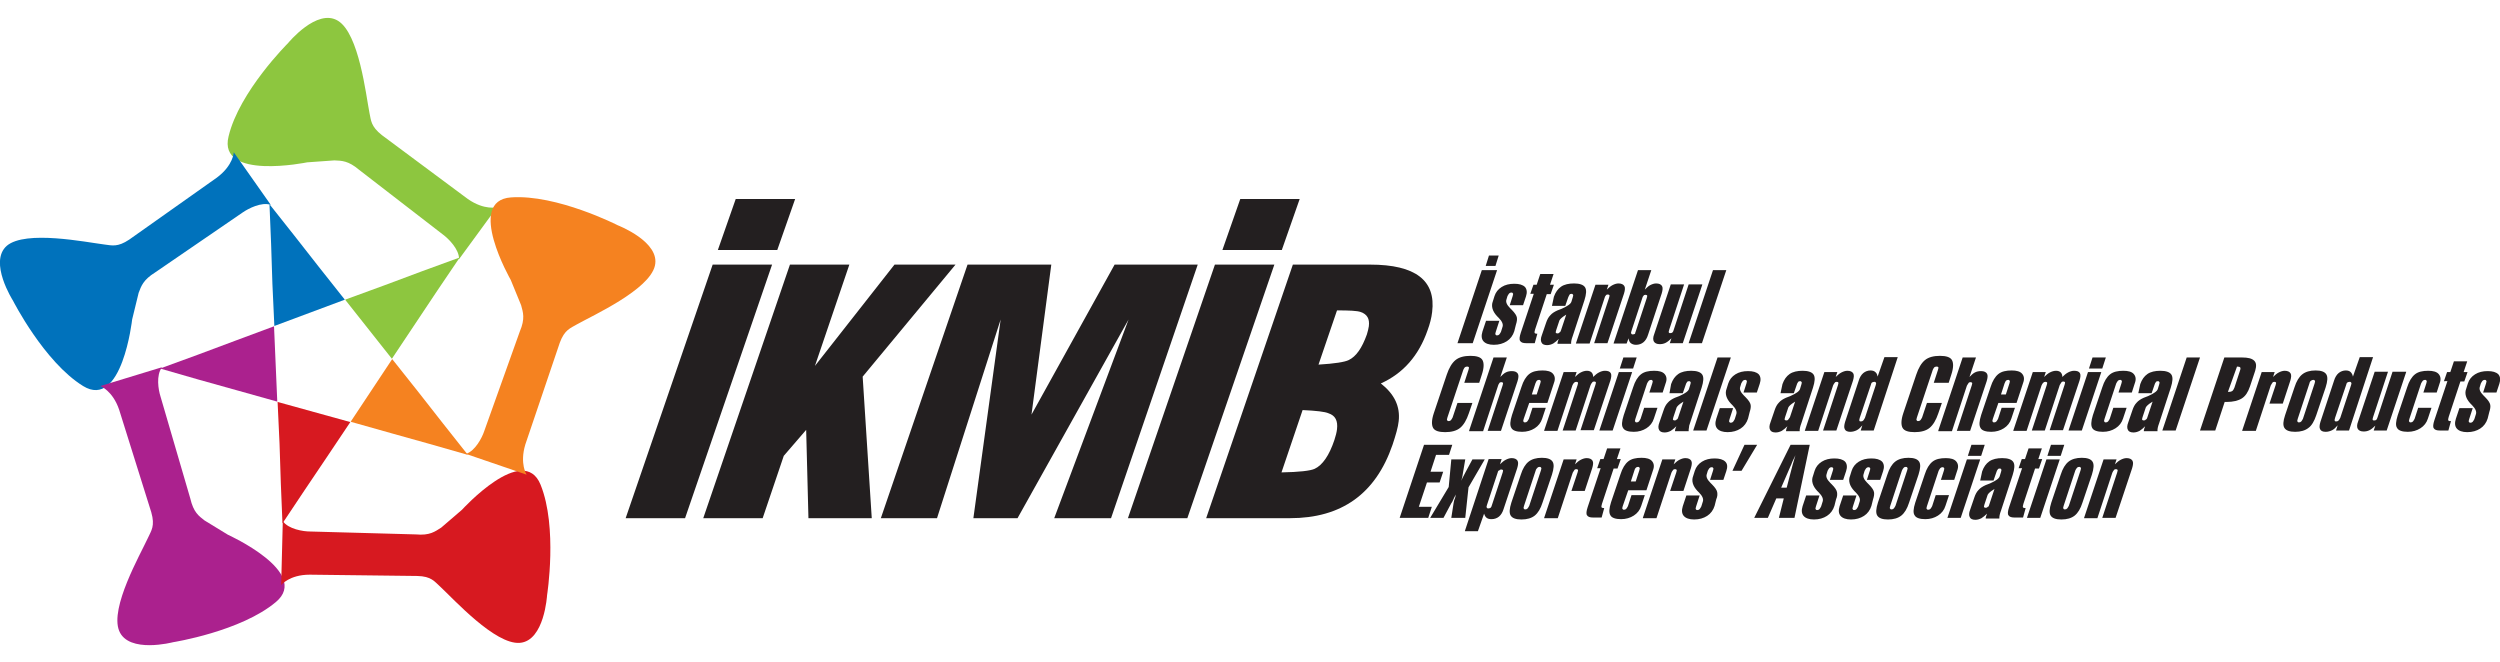 <?xml version="1.0" encoding="utf-8"?>
<!-- Generator: Adobe Illustrator 15.1.0, SVG Export Plug-In . SVG Version: 6.00 Build 0)  -->
<!DOCTYPE svg PUBLIC "-//W3C//DTD SVG 1.1//EN" "http://www.w3.org/Graphics/SVG/1.1/DTD/svg11.dtd">
<svg version="1.1" xmlns="http://www.w3.org/2000/svg" xmlns:xlink="http://www.w3.org/1999/xlink" x="0px" y="0px" width="770px"
	 height="204px" viewBox="0 0 770 204" style="enable-background:new 0 0 770 204;" xml:space="preserve">
<style type="text/css">
<![CDATA[
	.st0{fill:#AB218E;}
	.st1{fill-rule:evenodd;clip-rule:evenodd;fill:#D71920;}
	.st2{fill-rule:evenodd;clip-rule:evenodd;fill:#AB218E;}
	.st3{fill:#8DC63F;}
	.st4{fill:#231F20;}
	.st5{fill:#F58220;}
	.st6{fill-rule:evenodd;clip-rule:evenodd;fill:#8DC63F;}
	.st7{fill-rule:evenodd;clip-rule:evenodd;fill:#231F20;}
	.st8{fill-rule:evenodd;clip-rule:evenodd;fill:#F58220;}
	.st9{fill:#0072BC;}
	.st10{fill:#00A651;}
	.st11{fill:#D71920;}
	.st12{fill-rule:evenodd;clip-rule:evenodd;fill:#0072BC;}
]]>
</style>
<symbol  id="Bush_Left" viewBox="-43.3 -24.3 86.6 48.6">
	<g>
		<g>
			<path class="st10" d="M-33.9-3.5C-25.6,5.4-20.7,18-20.7,18C-24.1,7.5-28.2,2.3-34.9-6.2L-33.9-3.5z"/>
			<path class="st10" d="M-30.5,3.2c0.3,2.3,2.4,11.4,2.4,11.4L-30.3,9c-0.5-2.9,0.8-5.6,0.4-8L-30.5,3.2z"/>
			<path class="st10" d="M-27.7,8.6c0.3,2.3,1.7,9.8,1.7,9.8l-0.5-3.8c0-2.4-0.2-5.7-0.5-8.1L-27.7,8.6z"/>
			<path class="st10" d="M-24.2,13.4c0.2,1.4,3.1,6.6,3.1,6.6l-2.2-2.9c0-1.5-0.2-3.5-0.4-5L-24.2,13.4z"/>
			<path class="st10" d="M-21.2,18.1c0.6,1.2,2.8,6.2,2.8,6.2l-1.3-3.5c-0.3-1.3-1-3-1.6-4.3L-21.2,18.1z"/>
			<path class="st10" d="M-26,10.3c0.3,2.3,1.7,9.8,1.7,9.8l-1.2-4.8c0-2.4,0.4-4.7,0.1-7.1L-26,10.3z"/>
			<path class="st10" d="M-24.5,3.5c1.4,0.9,6.5,3.4,6.5,3.4l-3.3-2.2c-1.8-1.2-5.3-0.6-6.8-1.5L-24.5,3.5z"/>
			<path class="st10" d="M-21.9,6.9c1.9,1.3,6.1,5.1,6.1,5.1l-3.2-2.1c-2.2-1.1-5.1-2.7-7.1-4L-21.9,6.9z"/>
			<path class="st10" d="M-21.8,13.1c1,0.9,3.9,6.2,3.9,6.2l-1.3-3.4c-1.2-0.8-2.8-2-3.9-3L-21.8,13.1z"/>
			<path class="st10" d="M-23.3,9.5c1.6,1,6,5.9,6,5.9l-2.6-3.9c-1.8-0.9-3.5-1.2-5.1-2.2L-23.3,9.5z"/>
			<path class="st10" d="M-33,0.4c0.3,2.3,1.6,12.7,1.6,12.7l-1.4-6.9c-0.5-2.9,0.8-5.6,0.4-8L-33,0.4z"/>
			<path class="st10" d="M-35-1.3c0.3,2.3,1.6,12.7,1.6,12.7l-1.4-6.9c-0.5-2.9,0.8-5.6,0.4-8L-35-1.3z"/>
			<path class="st10" d="M-29.4-0.6c1.5,0.6,10.2,4.3,10.2,4.3L-24,0.6c-1.9-0.8-5.4-0.5-7-1.1L-29.4-0.6z"/>
			<path class="st10" d="M-30-3.3c1.7,0.7,9.7,4.1,9.7,4.1L-25.4-2C-27.5-3-30-2.2-31.8-3L-30-3.3z"/>
		</g>
		<g>
			<path class="st10" d="M-41.1-9.8c17.3-2.8,35.8-10.6,35.8-10.6c-13.5,6.7-22.8,8.7-38,12.1L-41.1-9.8z"/>
			<path class="st10" d="M-29.9-13.6c2.4-1.7,13.1-8,13.1-8l-7.5,3.4c-3.2,2.1-4.2,4.9-6.8,6.7L-29.9-13.6z"/>
			<path class="st10" d="M-21.8-16.4c2.4-1.7,10.9-7,10.9-7l-4.1,2.8c-2.2,2-5.5,4.5-8,6.3L-21.8-16.4z"/>
			<path class="st10" d="M-13.5-18.5c1.5-1,9.4-3.7,9.4-3.7L-9.2-21c-1.4,1.2-3.4,2.8-5,3.8L-13.5-18.5z"/>
			<path class="st10" d="M-5.9-20.7c1.7-0.6,8.8-3.6,8.8-3.6l-4.6,2.2c-1.5,0.9-3.8,1.9-5.7,2.6L-5.9-20.7z"/>
			<path class="st10" d="M-18.4-17c2.4-1.7,10.9-7,10.9-7l-5.7,3.3c-2.2,2-3.8,4-6.4,5.8L-18.4-17z"/>
			<path class="st10" d="M-22.9-10.7c2.4,0,10.3,0.7,10.3,0.7l-5.7,0c-3,0-6.5-2.3-9-2.3L-22.9-10.7z"/>
			<path class="st10" d="M-16.9-12c3.3,0,11.4-0.9,11.4-0.9l-5.5,0.1c-3.4-0.3-8.1-0.5-11.5-0.4L-16.9-12z"/>
			<path class="st10" d="M-11.2-17c2-0.2,9.9-3,9.9-3l-4.5,2.1c-2.1,0-5,0.2-7.1,0.4L-11.2-17z"/>
			<path class="st10" d="M-16.1-14.9c2.7,0,12-1.6,12-1.6l-6.5,1.8c-2.8-0.3-4.9-0.9-7.7-0.9L-16.1-14.9z"/>
			<path class="st10" d="M-35.2-12.6c2.4-1.7,13.4-9.5,13.4-9.5l-7.8,4.8c-3.2,2.1-4.2,4.9-6.8,6.7L-35.2-12.6z"/>
			<path class="st10" d="M-38.9-12.3c2.4-1.7,13.4-9.5,13.4-9.5l-7.8,4.8c-3.2,2.1-4.2,4.9-6.8,6.7L-38.9-12.3z"/>
			<path class="st10" d="M-32-10c2.3,0.3,15.2,1.9,15.2,1.9l-8.2,0c-2.9-0.3-6.4-2.5-8.8-2.8L-32-10z"/>
			<path class="st10" d="M-35.2-8c2.6,0.3,14.5,1.8,14.5,1.8l-8.2-0.5C-32.2-7-34.2-8.9-37-9.2L-35.2-8z"/>
		</g>
		<g>
			<path class="st10" d="M-20-4.8c13.5-2,27.7-7.1,27.7-7.1C-2.8-7.2-10-5.7-21.9-3.3L-20-4.8z"/>
			<path class="st10" d="M-11.4-7c1.9-1.2,10.2-5.6,10.2-5.6L-7-10.3c-2.5,1.5-3.3,3.4-5.3,4.7L-11.4-7z"/>
			<path class="st10" d="M-5.1-9c1.9-1.2,8.5-5,8.5-5l-3.2,2C-1.5-10.7-4.1-8.9-6-7.6L-5.1-9z"/>
			<path class="st10" d="M1.3-10.5c1.2-0.7,7.3-2.6,7.3-2.6l-4,0.9c-1.1,0.8-2.6,1.9-3.9,2.7L1.3-10.5z"/>
			<path class="st10" d="M7.3-12.1c1.4-0.4,6.8-2.5,6.8-2.5l-3.6,1.5c-1.2,0.6-3,1.4-4.4,1.8L7.3-12.1z"/>
			<path class="st10" d="M-2.5-9.5c1.9-1.2,8.5-5,8.5-5l-4.5,2.3c-1.7,1.4-3,2.8-5,4.1L-2.5-9.5z"/>
			<path class="st10" d="M-6-5c1.8,0,8,0.5,8,0.5l-4.5,0c-2.4,0-5-1.6-7-1.7L-6-5z"/>
			<path class="st10" d="M-1.3-5.9c2.5,0,8.9-0.6,8.9-0.6l-4.3,0c-2.7-0.2-6.3-0.3-9-0.3L-1.3-5.9z"/>
			<path class="st10" d="M3.1-9.5c1.6-0.1,7.7-2.1,7.7-2.1l-3.5,1.5c-1.7,0-3.9,0.1-5.6,0.3L3.1-9.5z"/>
			<path class="st10" d="M-0.7-7.9c2.1,0,9.3-1.1,9.3-1.1l-5,1.2C1.4-8-0.2-8.5-2.4-8.5L-0.7-7.9z"/>
			<path class="st10" d="M-15.5-6.3C-13.7-7.5-5.1-13-5.1-13l-6.1,3.4c-2.5,1.5-3.3,3.4-5.3,4.7L-15.5-6.3z"/>
			<path class="st10" d="M-18.4-6.2C-16.6-7.3-8-12.8-8-12.8l-6.1,3.4c-2.5,1.5-3.3,3.4-5.3,4.7L-18.4-6.2z"/>
			<path class="st10" d="M-13.1-4.5c1.8,0.2,11.9,1.3,11.9,1.3l-6.4,0c-2.3-0.2-5-1.7-6.8-2L-13.1-4.5z"/>
			<path class="st10" d="M-15.6-3.1c2,0.2,11.3,1.3,11.3,1.3l-6.4-0.3C-13.3-2.4-14.8-3.7-17-4L-15.6-3.1z"/>
		</g>
		<g>
			<path class="st10" d="M1.7-2.1c12.2-1.7,25.1-6.1,25.1-6.1C17.3-4.1,10.7-2.8,0-0.8L1.7-2.1z"/>
			<path class="st10" d="M9.5-4c1.7-1,9.2-4.8,9.2-4.8l-5.3,2.1c-2.2,1.3-3,3-4.8,4L9.5-4z"/>
			<path class="st10" d="M15.2-5.7c1.7-1,7.7-4.3,7.7-4.3L20-8.3c-1.6,1.2-3.9,2.7-5.7,3.8L15.2-5.7z"/>
			<path class="st10" d="M21-7c1.1-0.6,6.7-2.3,6.7-2.3L24-8.5c-1,0.7-2.4,1.7-3.5,2.3L21-7z"/>
			<path class="st10" d="M26.4-8.3c1.2-0.4,6.2-2.2,6.2-2.2l-3.3,1.3c-1.1,0.5-2.7,1.2-4,1.6L26.4-8.3z"/>
			<path class="st10" d="M17.6-6.1c1.7-1,7.7-4.3,7.7-4.3l-4,2c-1.6,1.2-2.7,2.4-4.5,3.5L17.6-6.1z"/>
			<path class="st10" d="M14.3-2.2c1.7,0,7.3,0.4,7.3,0.4l-4,0c-2.1,0-4.6-1.4-6.3-1.4L14.3-2.2z"/>
			<path class="st10" d="M18.6-3c2.3,0,8.1-0.5,8.1-0.5l-3.9,0c-2.4-0.2-5.7-0.3-8.1-0.3L18.6-3z"/>
			<path class="st10" d="M22.6-6.1c1.4-0.1,7-1.8,7-1.8l-3.2,1.3c-1.5,0-3.5,0.1-5,0.2L22.6-6.1z"/>
			<path class="st10" d="M19.2-4.8c1.9,0,8.4-1,8.4-1l-4.6,1.1c-2-0.2-3.5-0.5-5.5-0.5L19.2-4.8z"/>
			<path class="st10" d="M5.7-3.4c1.7-1,9.5-5.7,9.5-5.7L9.7-6.2c-2.2,1.3-3,3-4.8,4L5.7-3.4z"/>
			<path class="st10" d="M3.1-3.2c1.7-1,9.5-5.7,9.5-5.7L7-6c-2.2,1.3-3,3-4.8,4L3.1-3.2z"/>
			<path class="st10" d="M7.9-1.8c1.6,0.2,10.7,1.1,10.7,1.1l-5.8,0c-2.1-0.2-4.5-1.5-6.2-1.7L7.9-1.8z"/>
			<path class="st10" d="M5.7-0.6C7.5-0.4,16,0.5,16,0.5l-5.8-0.3C7.8,0,6.4-1.2,4.4-1.4L5.7-0.6z"/>
		</g>
		<g>
			<path class="st10" d="M14,2.8c11.1-1.5,22.7-5.2,22.7-5.2c-8.6,3.5-14.5,4.6-24.3,6.3L14,2.8z"/>
			<path class="st10" d="M21.1,1.2C22.6,0.3,29.4-3,29.4-3l-4.8,1.8c-2,1.1-2.7,2.6-4.3,3.5L21.1,1.2z"/>
			<path class="st10" d="M26.2-0.3c1.5-0.9,7-3.7,7-3.7l-2.6,1.5c-1.4,1-3.5,2.4-5.1,3.3L26.2-0.3z"/>
			<path class="st10" d="M31.5-1.4c1-0.5,6-2,6-2l-3.3,0.6c-0.9,0.6-2.2,1.4-3.2,2L31.5-1.4z"/>
			<path class="st10" d="M36.4-2.5C37.5-2.9,42-4.4,42-4.4l-3,1.1c-1,0.5-2.4,1-3.6,1.4L36.4-2.5z"/>
			<path class="st10" d="M28.4-0.6c1.5-0.9,7-3.7,7-3.7l-3.6,1.7c-1.4,1-2.4,2.1-4.1,3L28.4-0.6z"/>
			<path class="st10" d="M25.5,2.7C27,2.7,32.1,3,32.1,3l-3.7,0c-1.9,0-4.1-1.2-5.7-1.2L25.5,2.7z"/>
			<path class="st10" d="M29.4,2c2.1,0,7.3-0.5,7.3-0.5l-3.5,0C31,1.4,28,1.3,25.8,1.3L29.4,2z"/>
			<path class="st10" d="M33-0.6c1.3-0.1,6.3-1.5,6.3-1.5l-2.9,1.1c-1.4,0-3.2,0.1-4.6,0.2L33-0.6z"/>
			<path class="st10" d="M29.9,0.5c1.7,0,7.6-0.8,7.6-0.8l-4.1,0.9c-1.8-0.1-3.1-0.5-4.9-0.5L29.9,0.5z"/>
			<path class="st10" d="M17.7,1.7c1.5-0.9,8.6-4.9,8.6-4.9l-5,2.5c-2,1.1-2.7,2.6-4.3,3.5L17.7,1.7z"/>
			<path class="st10" d="M15.3,1.8c1.5-0.9,8.6-4.9,8.6-4.9l-5,2.5c-2,1.1-2.7,2.5-4.3,3.5L15.3,1.8z"/>
			<path class="st10" d="M19.7,3.1c1.5,0.2,9.7,1,9.7,1l-5.2,0c-1.9-0.2-4.1-1.3-5.6-1.5L19.7,3.1z"/>
			<path class="st10" d="M17.7,4.1C19.3,4.2,26.9,5,26.9,5l-5.2-0.2c-2.2-0.2-3.4-1.1-5.2-1.3L17.7,4.1z"/>
		</g>
		<g>
			<path class="st10" d="M-16.8,0.1c7.6,6.3,13.9,16,13.9,16C-7,8-10.9,4.2-17.2-2L-16.8,0.1z"/>
			<path class="st10" d="M-12.5,5.1c0.5,1.8,3.3,9.1,3.3,9.1l-2.4-4.3c-0.7-2.3-0.1-4.6-0.7-6.6L-12.5,5.1z"/>
			<path class="st10" d="M-9.6,9.2C-9.1,11-7,17.1-7,17.1l-0.9-3c-0.3-2-0.9-4.7-1.5-6.6L-9.6,9.2z"/>
			<path class="st10" d="M-6.3,12.7c0.3,1.1,3.2,5,3.2,5l-2.1-2.1c-0.2-1.2-0.6-2.9-0.9-4L-6.3,12.7z"/>
			<path class="st10" d="M-3.3,16.2c0.6,0.9,3,4.8,3,4.8l-1.5-2.7c-0.4-1-1.1-2.4-1.8-3.3L-3.3,16.2z"/>
			<path class="st10" d="M-8.1,10.5c0.5,1.8,2.6,7.8,2.6,7.8L-7,14.5c-0.3-2-0.3-3.9-0.8-5.8L-8.1,10.5z"/>
			<path class="st10" d="M-7.8,4.7c1.2,0.5,5.5,2,5.5,2l-2.9-1.4c-1.5-0.7-4.2,0.1-5.5-0.4L-7.8,4.7z"/>
			<path class="st10" d="M-5.3,7.1c1.6,0.8,5.4,3.4,5.4,3.4l-2.7-1.4c-1.8-0.6-4.3-1.6-6-2.4L-5.3,7.1z"/>
			<path class="st10" d="M-4.5,12.2c0.9,0.6,3.8,4.6,3.8,4.6l-1.4-2.7c-1.1-0.5-2.5-1.3-3.5-2L-4.5,12.2z"/>
			<path class="st10" d="M-6.1,9.4c1.4,0.6,5.4,4.1,5.4,4.1l-2.6-2.9c-1.5-0.5-2.9-0.5-4.3-1.2L-6.1,9.4z"/>
			<path class="st10" d="M-14.8,3.2c0.5,1.8,2.9,10.2,2.9,10.2l-2-5.5c-0.7-2.3-0.1-4.6-0.7-6.6L-14.8,3.2z"/>
			<path class="st10" d="M-16.6,2.1c0.5,1.8,2.9,10.2,2.9,10.2l-2-5.5c-0.7-2.3-0.1-4.6-0.7-6.6L-16.6,2.1z"/>
			<path class="st10" d="M-12.2,2c1.3,0.3,8.5,2.3,8.5,2.3l-4.2-2c-1.6-0.4-4.2,0.3-5.6,0L-12.2,2z"/>
			<path class="st10" d="M-13-0.2c1.4,0.4,8.1,2.2,8.1,2.2l-4.3-1.6c-1.8-0.6-3.6,0.3-5.2-0.1L-13-0.2z"/>
		</g>
		<g>
			<path class="st10" d="M-1.7,1.4c5,5.2,8.9,13,8.9,13c-2.4-6.5-4.9-9.6-9-14.6L-1.7,1.4z"/>
			<path class="st10" d="M1,5.4c0.3,1.4,1.8,7.1,1.8,7.1L1.4,9.1C1,7.3,1.6,5.6,1.3,4.1L1,5.4z"/>
			<path class="st10" d="M2.8,8.7c0.3,1.4,1.3,6.1,1.3,6.1l-0.4-2.4c-0.1-1.5-0.3-3.6-0.6-5.1L2.8,8.7z"/>
			<path class="st10" d="M4.9,11.6c0.2,0.9,2,4,2,4l-1.3-1.8c-0.1-0.9-0.2-2.2-0.4-3.1L4.9,11.6z"/>
			<path class="st10" d="M6.8,14.4c0.4,0.7,1.8,3.8,1.8,3.8l-0.9-2.2c-0.2-0.8-0.7-1.9-1.1-2.6L6.8,14.4z"/>
			<path class="st10" d="M3.8,9.8c0.3,1.4,1.3,6.1,1.3,6.1l-0.8-3c-0.1-1.5,0.1-3-0.2-4.5L3.8,9.8z"/>
			<path class="st10" d="M4.4,5.4c0.8,0.5,3.8,1.8,3.8,1.8L6.2,6c-1-0.7-3-0.2-3.9-0.7L4.4,5.4z"/>
			<path class="st10" d="M6,7.4c1.1,0.7,3.6,2.9,3.6,2.9L7.8,9.1c-1.3-0.6-3-1.5-4.1-2.2L6,7.4z"/>
			<path class="st10" d="M6.3,11.3C6.9,11.9,8.7,15,8.7,15l-0.8-2.1c-0.7-0.5-1.7-1.2-2.3-1.7L6.3,11.3z"/>
			<path class="st10" d="M5.3,9.1c0.9,0.6,3.6,3.4,3.6,3.4l-1.6-2.3c-1.1-0.5-2-0.6-3-1.2L5.3,9.1z"/>
			<path class="st10" d="M-0.5,3.8c0.3,1.4,1.4,8,1.4,8l-1-4.3c-0.4-1.8,0.2-3.5-0.1-5L-0.5,3.8z"/>
			<path class="st10" d="M-1.7,2.9c0.3,1.4,1.4,8,1.4,8l-1-4.3c-0.4-1.8,0.2-3.5-0.1-5L-1.7,2.9z"/>
			<path class="st10" d="M1.5,3c0.9,0.3,5.9,2.2,5.9,2.2L4.5,3.5c-1.1-0.4-3,0-4-0.4L1.5,3z"/>
			<path class="st10" d="M1,1.3c1,0.4,5.6,2.1,5.6,2.1L3.7,2C2.4,1.4,1.1,2,0,1.6L1,1.3z"/>
		</g>
		<g>
			<path class="st10" d="M10.4,4.1c5.3,4.5,9.1,10.9,9.1,10.9c-2.2-5.3-4.9-8-9.2-12.2L10.4,4.1z"/>
			<path class="st10" d="M13.2,7.5c0.2,1.1,1.5,5.8,1.5,5.8l-1.4-2.8c-0.3-1.5,0.5-2.8,0.3-4L13.2,7.5z"/>
			<path class="st10" d="M15,10.3c0.2,1.1,1.1,5,1.1,5l-0.3-1.9c0-1.2-0.1-2.9-0.3-4.1L15,10.3z"/>
			<path class="st10" d="M17.3,12.7c0.1,0.7,2,3.3,2,3.3l-1.4-1.5c0-0.8-0.1-1.8-0.2-2.5L17.3,12.7z"/>
			<path class="st10" d="M19.2,15.1c0.4,0.6,1.8,3.2,1.8,3.2l-0.8-1.8c-0.2-0.7-0.6-1.5-1-2.2L19.2,15.1z"/>
			<path class="st10" d="M16.1,11.2c0.2,1.1,1.1,5,1.1,5l-0.7-2.4c0-1.2,0.3-2.4,0.1-3.6L16.1,11.2z"/>
			<path class="st10" d="M17,7.7c0.9,0.4,4.2,1.7,4.2,1.7l-2.2-1.1c-1.1-0.6-3.4-0.3-4.4-0.8L17,7.7z"/>
			<path class="st10" d="M18.8,9.4c1.2,0.6,3.9,2.6,3.9,2.6l-2-1.1c-1.4-0.5-3.2-1.4-4.5-2L18.8,9.4z"/>
			<path class="st10" d="M18.8,12.6c0.7,0.5,2.5,3.1,2.5,3.1l-0.8-1.7c-0.8-0.4-1.8-1-2.5-1.5L18.8,12.6z"/>
			<path class="st10" d="M17.8,10.7c1,0.5,3.8,3,3.8,3l-1.7-2c-1.2-0.4-2.2-0.6-3.3-1.1L17.8,10.7z"/>
			<path class="st10" d="M11.6,6.1c0.2,1.1,1,6.4,1,6.4l-0.9-3.5c-0.3-1.5,0.5-2.8,0.3-4L11.6,6.1z"/>
			<path class="st10" d="M10.3,5.3c0.2,1.1,1,6.4,1,6.4l-0.9-3.5c-0.3-1.5,0.5-2.8,0.3-4L10.3,5.3z"/>
			<path class="st10" d="M13.9,5.7c1,0.3,6.5,2.2,6.5,2.2l-3.1-1.6c-1.3-0.4-3.4-0.2-4.5-0.6L13.9,5.7z"/>
			<path class="st10" d="M13.5,4.3c1.1,0.4,6.2,2.1,6.2,2.1L16.5,5c-1.4-0.5-3-0.1-4.1-0.5L13.5,4.3z"/>
		</g>
		<g>
			<path class="st10" d="M22.4,7.2c9.3,2,17.5,6.5,17.5,6.5C34.3,9.7,29.5,8.3,21.7,6L22.4,7.2z"/>
			<path class="st10" d="M27.8,9.3c0.8,1,4.9,4.8,4.9,4.8L29.4,12c-1.1-1.2-0.7-2.8-1.6-3.9L27.8,9.3z"/>
			<path class="st10" d="M31.5,11.1c0.8,1,3.9,4.2,3.9,4.2L34,13.6c-0.6-1.2-1.6-2.7-2.5-3.7L31.5,11.1z"/>
			<path class="st10" d="M35.7,12.5c0.5,0.6,4.2,2.3,4.2,2.3L37.3,14c-0.4-0.7-1-1.6-1.6-2.3L35.7,12.5z"/>
			<path class="st10" d="M39.4,13.9c0.8,0.4,3.9,2.2,3.9,2.2l-2-1.3c-0.6-0.5-1.6-1.2-2.4-1.6L39.4,13.9z"/>
			<path class="st10" d="M33.3,11.5c0.8,1,3.9,4.2,3.9,4.2l-2.2-2c-0.6-1.2-0.8-2.3-1.7-3.4L33.3,11.5z"/>
			<path class="st10" d="M32.9,7.9c1.4,0,6.4-0.1,6.4-0.1l-3.4-0.2c-1.8-0.1-4.7,1.1-6.2,1.1L32.9,7.9z"/>
			<path class="st10" d="M36,8.8c1.9,0.1,6.5,0.8,6.5,0.8l-3.2-0.2c-2.1,0.1-5,0-7-0.1L36,8.8z"/>
			<path class="st10" d="M37.6,11.7c1.1,0.2,4.8,1.9,4.8,1.9l-1.9-1.3c-1.3-0.1-2.9-0.2-4.1-0.4L37.6,11.7z"/>
			<path class="st10" d="M35.5,10.4c1.6,0.1,6.5,1.2,6.5,1.2l-3.2-1.1c-1.8,0.1-3.2,0.4-4.9,0.3L35.5,10.4z"/>
			<path class="st10" d="M25,8.6c0.8,1,4.5,5.6,4.5,5.6l-2.9-2.9c-1.1-1.2-0.7-2.8-1.6-3.9L25,8.6z"/>
			<path class="st10" d="M22.9,8.3c0.8,1,4.5,5.6,4.5,5.6l-2.9-2.9c-1.1-1.2-0.7-2.8-1.6-3.9L22.9,8.3z"/>
			<path class="st10" d="M27.8,7.2c1.5-0.1,9.7-0.6,9.7-0.6l-4.9-0.2c-1.9,0.1-4.7,1.2-6.2,1.3L27.8,7.2z"/>
			<path class="st10" d="M26.6,6.1c1.6-0.1,9.3-0.6,9.3-0.6l-5,0c-2.1,0.1-4,1.1-5.7,1.2L26.6,6.1z"/>
		</g>
	</g>
</symbol>
<g id="Background">
</g>
<g id="Guides">
</g>
<g id="Foreground">
	<g>
		<path class="st7" d="M520.1,105.7l7.5-22.5h4.1l-7.5,22.5H520.1z M524.3,87.7l-6,18h-4l0.5-1.5c-0.6,0.6-1.2,1.1-1.8,1.4
			s-1.2,0.4-1.8,0.4c-0.9,0-1.5-0.3-1.8-0.8c-0.3-0.5-0.3-1.3,0.1-2.3l5.1-15.3h4.1l-4.6,14c-0.1,0.4-0.2,0.7-0.1,0.8
			c0.1,0.2,0.2,0.2,0.5,0.2c0.3,0,0.5-0.1,0.6-0.2c0.2-0.2,0.3-0.4,0.4-0.8l4.6-14H524.3z M497,105.7l7.5-22.5h4.1l-2,6
			c0.6-0.6,1.1-1.1,1.7-1.4c0.6-0.3,1.2-0.5,1.8-0.5c0.9,0,1.5,0.3,1.8,0.8c0.3,0.5,0.2,1.3-0.1,2.3l-4.2,12.7
			c-0.3,1-0.8,1.8-1.4,2.3c-0.6,0.5-1.4,0.8-2.3,0.8c-0.7,0-1.2-0.2-1.6-0.5c-0.4-0.3-0.6-0.8-0.7-1.5l-0.6,1.6H497z M503.9,101.8
			l3.3-10c0.1-0.4,0.2-0.7,0.1-0.8c-0.1-0.1-0.2-0.2-0.5-0.2c-0.3,0-0.5,0.1-0.6,0.3c-0.2,0.2-0.3,0.4-0.4,0.8l-3.3,10
			c-0.1,0.4-0.2,0.6-0.1,0.8c0.1,0.2,0.2,0.3,0.5,0.3c0.3,0,0.5-0.1,0.7-0.2C503.6,102.5,503.8,102.2,503.9,101.8z M485.4,105.7
			l6-18h4l-0.5,1.5c0.6-0.6,1.2-1.1,1.8-1.4c0.6-0.3,1.2-0.5,1.8-0.5c0.9,0,1.5,0.3,1.8,0.8c0.3,0.5,0.2,1.3-0.1,2.3l-5.1,15.3H491
			l4.6-14c0.1-0.4,0.2-0.7,0.1-0.8c-0.1-0.1-0.2-0.2-0.5-0.2c-0.3,0-0.5,0.1-0.6,0.3c-0.2,0.2-0.3,0.4-0.4,0.8l-4.6,14H485.4z
			 M478.6,91.4c0.5-1.4,1.2-2.4,2.2-3.1c1-0.7,2.4-1,4-1c1.7,0,2.9,0.4,3.4,1.2c0.5,0.8,0.4,2.1-0.2,4l-3.6,11
			c-0.2,0.5-0.3,0.9-0.4,1.3c-0.1,0.4-0.1,0.7-0.1,1.1h-4.2c0-0.2,0-0.4,0.1-0.6c0-0.2,0.1-0.4,0.2-0.6l0.1-0.3
			c-0.6,0.6-1.1,1-1.7,1.4c-0.6,0.3-1.2,0.5-1.9,0.5c-0.9,0-1.5-0.3-1.7-0.8c-0.3-0.5-0.3-1.3,0.1-2.3l1.3-3.8
			c0.3-0.9,0.7-1.7,1.3-2.3c0.5-0.6,1.3-1.1,2.2-1.5l1.3-0.5c1.8-0.8,2.8-1.5,3-2.2l0.4-1.3c0.1-0.4,0.2-0.7,0.1-0.8
			c-0.1-0.2-0.2-0.3-0.5-0.3c-0.3,0-0.5,0.1-0.6,0.3s-0.3,0.5-0.4,0.8l-0.9,2.6h-4.1L478.6,91.4z M480.8,101.7l1.6-4.8l-0.3,0.2
			c-1,0.6-1.6,1.2-1.8,1.6l-1,3c-0.1,0.4-0.2,0.7-0.1,0.8c0.1,0.1,0.2,0.2,0.5,0.2c0.3,0,0.5-0.1,0.6-0.3
			C480.6,102.3,480.7,102,480.8,101.7z M471.3,90.6l1-2.9h1l1.1-3.3h4.1l-1.1,3.3h1.2l-1,2.9h-1.2l-3.6,10.9
			c-0.2,0.6-0.2,0.9-0.1,1.1c0.1,0.1,0.3,0.2,0.8,0.2l-0.8,2.9h-2.6c-1,0-1.6-0.2-1.9-0.7c-0.3-0.4-0.2-1.3,0.2-2.5l4-12H471.3z
			 M466.4,102c-0.4,1.3-1.2,2.4-2.3,3.1c-1.1,0.7-2.4,1.1-4,1.1c-1.5,0-2.6-0.4-3.2-1.1c-0.6-0.7-0.7-1.7-0.3-3l1.1-3.3h4.1
			l-1.1,3.4c-0.1,0.4-0.2,0.7-0.1,0.8c0.1,0.2,0.2,0.3,0.5,0.3s0.5-0.1,0.7-0.3c0.2-0.2,0.3-0.5,0.5-0.8l0.5-1.6
			c0.2-0.7-0.1-1.6-1.2-2.7l-0.5-0.5c-1.4-1.5-1.9-3.1-1.3-4.6l0.5-1.6c0.4-1.2,1.1-2.1,2.2-2.8c1.1-0.7,2.4-1,3.9-1
			c1.5,0,2.6,0.3,3.3,1c0.6,0.7,0.7,1.7,0.3,2.9l-0.9,2.7H465l0.9-2.8c0.1-0.4,0.2-0.7,0.1-0.8c-0.1-0.2-0.2-0.3-0.5-0.3
			c-0.3,0-0.5,0.1-0.7,0.3c-0.2,0.2-0.3,0.5-0.5,0.8l-0.3,1c-0.3,0.8,0.1,1.7,1.1,2.7l0.5,0.5c1,1,1.5,1.8,1.6,2.4
			c0.1,0.6,0,1.3-0.3,2.2L466.4,102z M457.6,81.9l1-3.2h3l-1,3.2H457.6z M448.9,105.7l7.5-22.5h4.7l-7.5,22.5H448.9z M766.2,128.9
			c-0.4,1.3-1.2,2.4-2.3,3.1c-1.1,0.7-2.4,1.1-4,1.1c-1.5,0-2.6-0.4-3.2-1.1s-0.7-1.7-0.3-3l1.1-3.3h4.1l-1.1,3.4
			c-0.1,0.4-0.2,0.7-0.1,0.8c0.1,0.2,0.2,0.3,0.5,0.3s0.5-0.1,0.7-0.3c0.2-0.2,0.3-0.5,0.5-0.8l0.5-1.6c0.2-0.7-0.1-1.6-1.2-2.7
			l-0.5-0.5c-1.4-1.5-1.9-3.1-1.3-4.6l0.5-1.6c0.4-1.2,1.1-2.1,2.2-2.8c1.1-0.7,2.4-1,3.9-1c1.5,0,2.6,0.3,3.3,1
			c0.6,0.7,0.7,1.7,0.3,2.9l-0.9,2.7h-4.1l0.9-2.8c0.1-0.4,0.2-0.7,0.1-0.8c-0.1-0.2-0.2-0.3-0.5-0.3c-0.3,0-0.5,0.1-0.7,0.3
			c-0.2,0.2-0.3,0.5-0.5,0.8l-0.3,1c-0.3,0.8,0.1,1.7,1.1,2.7l0.5,0.5c1,1,1.5,1.8,1.6,2.4c0.1,0.6,0,1.3-0.3,2.2L766.2,128.9z
			 M752.7,117.5l1-2.9h1l1.1-3.3h4.1l-1.1,3.3h1.2l-1,2.9h-1.2l-3.6,10.9c-0.2,0.6-0.2,0.9-0.1,1.1s0.3,0.2,0.8,0.2l-0.8,2.9h-2.6
			c-1,0-1.6-0.2-1.9-0.7c-0.3-0.4-0.2-1.3,0.2-2.5l4-12H752.7z M738.5,127.9l2.9-8.6c0.6-1.9,1.4-3.2,2.4-4c1-0.8,2.4-1.1,4.1-1.1
			c1.5,0,2.6,0.3,3.2,1c0.6,0.7,0.8,1.6,0.3,2.9l-0.9,2.8h-4.1l0.9-2.8c0.1-0.4,0.2-0.7,0.1-0.8c-0.1-0.2-0.2-0.3-0.5-0.3
			s-0.5,0.1-0.7,0.3c-0.2,0.2-0.3,0.5-0.5,0.8l-3.6,10.9c-0.1,0.4-0.2,0.7-0.1,0.8c0.1,0.2,0.2,0.3,0.5,0.3c0.3,0,0.5-0.1,0.7-0.3
			c0.2-0.2,0.3-0.5,0.5-0.8l1.1-3.4h4.1l-1.1,3.3c-0.4,1.3-1.2,2.3-2.3,3c-1.1,0.7-2.4,1.1-3.9,1.1c-1.7,0-2.9-0.4-3.3-1.2
			C737.8,131.1,737.9,129.8,738.5,127.9z M741.1,114.6l-6,18h-4l0.5-1.5c-0.6,0.6-1.2,1.1-1.8,1.4c-0.6,0.3-1.2,0.4-1.8,0.4
			c-0.9,0-1.5-0.3-1.8-0.8c-0.3-0.5-0.3-1.3,0.1-2.3l5.1-15.3h4.1l-4.6,14c-0.1,0.4-0.2,0.7-0.1,0.8c0.1,0.2,0.2,0.2,0.5,0.2
			c0.3,0,0.5-0.1,0.6-0.2s0.3-0.4,0.4-0.8l4.6-14H741.1z M719.2,128.7c-0.1,0.4-0.2,0.7-0.1,0.9c0.1,0.2,0.2,0.2,0.5,0.2
			c0.3,0,0.5-0.1,0.7-0.3c0.2-0.2,0.3-0.5,0.5-0.8l3.3-10c0.1-0.4,0.2-0.6,0.1-0.8c-0.1-0.2-0.2-0.3-0.5-0.3c-0.3,0-0.5,0.1-0.7,0.2
			s-0.3,0.4-0.4,0.8L719.2,128.7z M723.5,132.6h-4l0.5-1.6c-0.6,0.7-1.1,1.2-1.7,1.5c-0.6,0.3-1.3,0.5-2,0.5c-0.9,0-1.5-0.3-1.7-0.8
			c-0.3-0.5-0.2-1.3,0.1-2.3l4.2-12.7c0.3-1,0.8-1.8,1.4-2.3c0.6-0.5,1.4-0.8,2.2-0.8c0.7,0,1.2,0.2,1.5,0.5s0.6,0.8,0.7,1.4l2.1-6
			h4.1L723.5,132.6z M706.7,119.3c0.6-1.9,1.4-3.2,2.4-4c1-0.8,2.4-1.2,4.1-1.2s2.8,0.4,3.3,1.2c0.5,0.8,0.4,2.1-0.2,4l-2.9,8.6
			c-0.6,1.8-1.4,3.2-2.4,3.9c-1,0.8-2.4,1.2-4.1,1.2c-1.7,0-2.8-0.4-3.3-1.2c-0.5-0.8-0.4-2.1,0.2-3.9L706.7,119.3z M711.3,118.1
			l-3.6,10.9c-0.1,0.4-0.2,0.7-0.1,0.8c0.1,0.2,0.2,0.3,0.5,0.3s0.5-0.1,0.7-0.3c0.2-0.2,0.3-0.5,0.5-0.8l3.6-10.9
			c0.1-0.4,0.2-0.7,0.1-0.8c-0.1-0.2-0.2-0.3-0.5-0.3c-0.3,0-0.5,0.1-0.6,0.2C711.5,117.4,711.4,117.7,711.3,118.1z M690.6,132.6
			l6-18h4l-0.5,1.5c0.6-0.6,1.2-1.1,1.8-1.4c0.6-0.3,1.2-0.5,1.8-0.5c0.9,0,1.5,0.3,1.8,0.8c0.3,0.5,0.2,1.3-0.1,2.3l-2.3,7h-4.1
			l1.9-5.7c0.1-0.4,0.2-0.7,0.1-0.8c-0.1-0.1-0.2-0.2-0.5-0.2c-0.3,0-0.5,0.1-0.6,0.3s-0.3,0.4-0.5,0.8l-4.6,14H690.6z M677.6,132.6
			l7.5-22.5h5.4c1.9,0,3.1,0.3,3.8,1c0.7,0.7,0.7,1.7,0.3,3.1l-1.6,4.8c-0.6,1.8-1.4,3-2.5,3.7c-1.1,0.7-2.7,1.1-4.7,1.1h-0.6
			l-2.9,8.8H677.6z M688.2,119.4l1.7-5.2c0.2-0.5,0.2-0.9,0.1-1c-0.1-0.2-0.5-0.3-1-0.3l-2.8,7.8h0.3c0.5,0,0.8-0.1,1.1-0.3
			C687.8,120.2,688,119.9,688.2,119.4z M666,132.6l7.5-22.5h4.1l-7.5,22.5H666z M659.2,118.3c0.5-1.4,1.2-2.4,2.2-3.1
			c1-0.7,2.4-1,4-1c1.7,0,2.9,0.4,3.4,1.2c0.5,0.8,0.4,2.1-0.2,4l-3.6,11c-0.2,0.5-0.3,0.9-0.4,1.3c-0.1,0.4-0.1,0.7-0.1,1.1h-4.2
			c0-0.2,0-0.4,0.1-0.6c0-0.2,0.1-0.4,0.2-0.6l0.1-0.3c-0.6,0.6-1.1,1-1.7,1.4c-0.6,0.3-1.2,0.5-1.9,0.5c-0.9,0-1.5-0.3-1.7-0.8
			c-0.3-0.5-0.3-1.3,0.1-2.3l1.3-3.8c0.3-0.9,0.7-1.7,1.3-2.3c0.5-0.6,1.3-1.1,2.2-1.5l1.3-0.5c1.8-0.8,2.8-1.5,3-2.2l0.4-1.3
			c0.1-0.4,0.2-0.7,0.1-0.8c-0.1-0.2-0.2-0.3-0.5-0.3c-0.3,0-0.5,0.1-0.6,0.3c-0.2,0.2-0.3,0.5-0.4,0.8l-0.9,2.6h-4.1L659.2,118.3z
			 M661.4,128.5l1.6-4.8l-0.3,0.2c-1,0.6-1.6,1.2-1.8,1.6l-1,3c-0.1,0.4-0.2,0.7-0.1,0.8c0.1,0.1,0.2,0.2,0.5,0.2
			c0.3,0,0.5-0.1,0.6-0.3C661.1,129.2,661.3,128.9,661.4,128.5z M644.6,127.9l2.9-8.6c0.6-1.9,1.4-3.2,2.4-4c1-0.8,2.4-1.1,4.1-1.1
			c1.5,0,2.6,0.3,3.2,1c0.6,0.7,0.8,1.6,0.3,2.9l-0.9,2.8h-4.1l0.9-2.8c0.1-0.4,0.2-0.7,0.1-0.8c-0.1-0.2-0.2-0.3-0.5-0.3
			c-0.3,0-0.5,0.1-0.7,0.3c-0.2,0.2-0.3,0.5-0.5,0.8l-3.6,10.9c-0.1,0.4-0.2,0.7-0.1,0.8c0.1,0.2,0.2,0.3,0.5,0.3s0.5-0.1,0.7-0.3
			c0.2-0.2,0.3-0.5,0.5-0.8l1.1-3.4h4.1l-1.1,3.3c-0.4,1.3-1.2,2.3-2.3,3c-1.1,0.7-2.4,1.1-3.9,1.1c-1.7,0-2.9-0.4-3.3-1.2
			C644,131.1,644,129.8,644.6,127.9z M643.4,113.5l1.1-3.4h4.1l-1.1,3.4H643.4z M637.1,132.6l6-18h4.1l-6,18H637.1z M620.1,132.6
			l6-18h4l-0.5,1.5c0.6-0.6,1.2-1.1,1.8-1.4s1.2-0.5,1.9-0.5c0.6,0,1.1,0.2,1.4,0.5c0.3,0.3,0.5,0.8,0.5,1.4
			c0.6-0.6,1.2-1.1,1.8-1.4c0.6-0.3,1.2-0.5,1.8-0.5c0.9,0,1.5,0.2,1.8,0.7c0.3,0.5,0.2,1.3-0.1,2.3l-5.1,15.3h-4.1l4.6-14
			c0.1-0.4,0.2-0.7,0.1-0.8c-0.1-0.1-0.2-0.2-0.5-0.2c-0.3,0-0.5,0.1-0.6,0.3s-0.3,0.4-0.5,0.8l-4.6,14h-4l4.6-14
			c0.1-0.4,0.2-0.7,0.1-0.8c-0.1-0.1-0.2-0.2-0.5-0.2c-0.3,0-0.5,0.1-0.7,0.3c-0.2,0.2-0.3,0.4-0.5,0.8l-4.6,14H620.1z M613.8,129
			c-0.1,0.4-0.2,0.7-0.1,0.8c0.1,0.2,0.2,0.3,0.5,0.3s0.5-0.1,0.7-0.3c0.2-0.2,0.3-0.5,0.5-0.8l1.1-3.4h4.1l-1.1,3.3
			c-0.4,1.3-1.2,2.3-2.3,3c-1.1,0.7-2.4,1.1-3.9,1.1c-1.7,0-2.9-0.4-3.3-1.2c-0.5-0.8-0.4-2.1,0.2-4l2.9-8.6c0.6-1.9,1.4-3.2,2.4-4
			c1-0.8,2.4-1.1,4.1-1.1c1.5,0,2.6,0.3,3.2,1c0.6,0.7,0.8,1.6,0.3,2.9l-2,6.1h-5.6L613.8,129z M617.4,118.1l-1.1,3.4h1.5l1.1-3.4
			c0.1-0.4,0.2-0.7,0.1-0.8c-0.1-0.2-0.2-0.3-0.5-0.3c-0.3,0-0.5,0.1-0.7,0.3C617.7,117.4,617.6,117.7,617.4,118.1z M597,132.6
			l7.5-22.5h4.1l-2,6c0.6-0.6,1.1-1.1,1.7-1.4c0.6-0.3,1.2-0.4,1.9-0.4c0.9,0,1.5,0.3,1.8,0.8c0.3,0.5,0.2,1.3-0.1,2.3l-5.1,15.3
			h-4.1l4.6-14c0.1-0.4,0.2-0.7,0.1-0.8c-0.1-0.1-0.2-0.2-0.5-0.2c-0.3,0-0.5,0.1-0.6,0.3s-0.3,0.4-0.5,0.8l-4.6,14H597z
			 M590.2,115.4c0.7-2.1,1.6-3.6,2.7-4.5c1.1-0.9,2.7-1.3,4.6-1.3c1.9,0,3.2,0.4,3.7,1.3c0.5,0.9,0.5,2.4-0.2,4.5l-0.8,2.5h-4.6
			l1.3-4c0.1-0.4,0.2-0.7,0.1-0.8s-0.2-0.2-0.5-0.2c-0.3,0-0.5,0.1-0.7,0.2c-0.2,0.2-0.3,0.4-0.5,0.8l-4.9,14.7
			c-0.1,0.4-0.2,0.7-0.1,0.8c0.1,0.2,0.2,0.3,0.5,0.3c0.3,0,0.5-0.1,0.7-0.3c0.2-0.2,0.3-0.5,0.5-0.8l1.5-4.5h4.6l-1.1,3.2
			c-0.7,2.1-1.6,3.6-2.7,4.5c-1.1,0.9-2.7,1.3-4.6,1.3c-1.9,0-3.2-0.4-3.7-1.3c-0.5-0.9-0.5-2.4,0.2-4.5L590.2,115.4z M572.8,128.7
			c-0.1,0.4-0.2,0.7-0.1,0.9c0.1,0.2,0.2,0.2,0.5,0.2c0.3,0,0.5-0.1,0.7-0.3c0.2-0.2,0.3-0.5,0.5-0.8l3.3-10
			c0.1-0.4,0.2-0.6,0.1-0.8c-0.1-0.2-0.2-0.3-0.5-0.3c-0.3,0-0.5,0.1-0.7,0.2c-0.2,0.1-0.3,0.4-0.4,0.8L572.8,128.7z M577.1,132.6
			h-4l0.5-1.6c-0.6,0.7-1.1,1.2-1.7,1.5c-0.6,0.3-1.3,0.5-2,0.5c-0.9,0-1.5-0.3-1.7-0.8c-0.3-0.5-0.2-1.3,0.1-2.3l4.2-12.7
			c0.3-1,0.8-1.8,1.4-2.3c0.6-0.5,1.4-0.8,2.2-0.8c0.7,0,1.2,0.2,1.5,0.5c0.4,0.3,0.6,0.8,0.7,1.4l2.1-6h4.1L577.1,132.6z
			 M555.9,132.6l6-18h4l-0.5,1.5c0.6-0.6,1.2-1.1,1.8-1.4c0.6-0.3,1.2-0.5,1.8-0.5c0.9,0,1.5,0.3,1.8,0.8c0.3,0.5,0.2,1.3-0.1,2.3
			l-5.1,15.3h-4.1l4.6-14c0.1-0.4,0.2-0.7,0.1-0.8c-0.1-0.1-0.2-0.2-0.5-0.2c-0.3,0-0.5,0.1-0.6,0.3c-0.2,0.2-0.3,0.4-0.5,0.8
			l-4.6,14H555.9z M549,118.3c0.5-1.4,1.2-2.4,2.2-3.1s2.4-1,4-1c1.7,0,2.9,0.4,3.4,1.2s0.4,2.1-0.2,4l-3.6,11
			c-0.2,0.5-0.3,0.9-0.4,1.3c-0.1,0.4-0.1,0.7-0.1,1.1h-4.2c0-0.2,0-0.4,0.1-0.6c0-0.2,0.1-0.4,0.2-0.6l0.1-0.3
			c-0.6,0.6-1.1,1-1.7,1.4c-0.6,0.3-1.2,0.5-1.9,0.5c-0.9,0-1.5-0.3-1.7-0.8c-0.3-0.5-0.3-1.3,0.1-2.3l1.3-3.8
			c0.3-0.9,0.7-1.7,1.3-2.3c0.5-0.6,1.3-1.1,2.2-1.5l1.3-0.5c1.8-0.8,2.8-1.5,3-2.2l0.4-1.3c0.1-0.4,0.2-0.7,0.1-0.8
			c-0.1-0.2-0.2-0.3-0.5-0.3c-0.3,0-0.5,0.1-0.6,0.3c-0.2,0.2-0.3,0.5-0.4,0.8l-0.9,2.6h-4.1L549,118.3z M551.3,128.5l1.6-4.8
			l-0.3,0.2c-1,0.6-1.6,1.2-1.8,1.6l-1,3c-0.1,0.4-0.2,0.7-0.1,0.8c0.1,0.1,0.2,0.2,0.5,0.2c0.3,0,0.5-0.1,0.6-0.3
			S551.1,128.9,551.3,128.5z M538.4,128.9c-0.4,1.3-1.2,2.4-2.3,3.1c-1.1,0.7-2.4,1.1-4,1.1c-1.5,0-2.6-0.4-3.2-1.1
			c-0.6-0.7-0.7-1.7-0.3-3l1.1-3.3h4.1l-1.1,3.4c-0.1,0.4-0.2,0.7-0.1,0.8c0.1,0.2,0.2,0.3,0.5,0.3s0.5-0.1,0.7-0.3
			c0.2-0.2,0.3-0.5,0.5-0.8l0.5-1.6c0.2-0.7-0.1-1.6-1.2-2.7l-0.5-0.5c-1.4-1.5-1.9-3.1-1.3-4.6l0.5-1.6c0.4-1.2,1.1-2.1,2.2-2.8
			c1.1-0.7,2.4-1,3.9-1c1.5,0,2.6,0.3,3.3,1c0.6,0.7,0.7,1.7,0.3,2.9l-0.9,2.7h-4.1l0.9-2.8c0.1-0.4,0.2-0.7,0.1-0.8
			c-0.1-0.2-0.2-0.3-0.5-0.3c-0.3,0-0.5,0.1-0.7,0.3c-0.2,0.2-0.3,0.5-0.5,0.8l-0.3,1c-0.3,0.8,0.1,1.7,1.1,2.7l0.5,0.5
			c1,1,1.5,1.8,1.6,2.4c0.1,0.6,0,1.3-0.3,2.2L538.4,128.9z M521.5,132.6l7.5-22.5h4.1l-7.5,22.5H521.5z M514.7,118.3
			c0.5-1.4,1.2-2.4,2.2-3.1c1-0.7,2.4-1,4-1c1.7,0,2.9,0.4,3.4,1.2c0.5,0.8,0.4,2.1-0.2,4l-3.6,11c-0.2,0.5-0.3,0.9-0.3,1.3
			c-0.1,0.4-0.1,0.7-0.1,1.1h-4.2c0-0.2,0-0.4,0.1-0.6c0-0.2,0.1-0.4,0.2-0.6l0.1-0.3c-0.6,0.6-1.1,1-1.7,1.4
			c-0.6,0.3-1.2,0.5-1.9,0.5c-0.9,0-1.5-0.3-1.7-0.8c-0.3-0.5-0.3-1.3,0.1-2.3l1.3-3.8c0.3-0.9,0.7-1.7,1.3-2.3
			c0.5-0.6,1.3-1.1,2.2-1.5l1.3-0.5c1.8-0.8,2.8-1.5,3-2.2l0.4-1.3c0.1-0.4,0.2-0.7,0.1-0.8c-0.1-0.2-0.2-0.3-0.5-0.3
			c-0.3,0-0.5,0.1-0.6,0.3c-0.2,0.2-0.3,0.5-0.4,0.8l-0.9,2.6h-4.1L514.7,118.3z M516.9,128.5l1.6-4.8l-0.3,0.2
			c-1,0.6-1.6,1.2-1.8,1.6l-1,3c-0.1,0.4-0.2,0.7-0.1,0.8c0.1,0.1,0.2,0.2,0.5,0.2c0.3,0,0.5-0.1,0.6-0.3
			C516.6,129.2,516.8,128.9,516.9,128.5z M500.1,127.9l2.9-8.6c0.6-1.9,1.4-3.2,2.4-4c1-0.8,2.4-1.1,4.1-1.1c1.5,0,2.6,0.3,3.2,1
			c0.6,0.7,0.8,1.6,0.3,2.9l-0.9,2.8H508l0.9-2.8c0.1-0.4,0.2-0.7,0.1-0.8c-0.1-0.2-0.2-0.3-0.5-0.3c-0.3,0-0.5,0.1-0.7,0.3
			c-0.2,0.2-0.3,0.5-0.5,0.8l-3.6,10.9c-0.1,0.4-0.2,0.7-0.1,0.8c0.1,0.2,0.2,0.3,0.5,0.3s0.5-0.1,0.7-0.3c0.2-0.2,0.3-0.5,0.5-0.8
			l1.1-3.4h4.1l-1.1,3.3c-0.4,1.3-1.2,2.3-2.3,3c-1.1,0.7-2.4,1.1-3.9,1.1c-1.7,0-2.9-0.4-3.3-1.2
			C499.4,131.1,499.5,129.8,500.1,127.9z M498.9,113.5l1.1-3.4h4.1l-1.1,3.4H498.9z M492.6,132.6l6-18h4.1l-6,18H492.6z
			 M475.6,132.6l6-18h4l-0.5,1.5c0.6-0.6,1.2-1.1,1.8-1.4s1.2-0.5,1.9-0.5c0.6,0,1.1,0.2,1.4,0.5c0.3,0.3,0.5,0.8,0.5,1.4
			c0.6-0.6,1.2-1.1,1.8-1.4c0.6-0.3,1.2-0.5,1.8-0.5c0.9,0,1.5,0.2,1.8,0.7c0.3,0.5,0.2,1.3-0.1,2.3l-5.1,15.3h-4.1l4.6-14
			c0.1-0.4,0.2-0.7,0.1-0.8c-0.1-0.1-0.2-0.2-0.5-0.2c-0.3,0-0.5,0.1-0.6,0.3c-0.2,0.2-0.3,0.4-0.5,0.8l-4.6,14h-4l4.6-14
			c0.1-0.4,0.2-0.7,0.1-0.8c-0.1-0.1-0.2-0.2-0.5-0.2c-0.3,0-0.5,0.1-0.7,0.3c-0.2,0.2-0.3,0.4-0.5,0.8l-4.6,14H475.6z M469.3,129
			c-0.1,0.4-0.2,0.7-0.1,0.8c0.1,0.2,0.2,0.3,0.5,0.3c0.3,0,0.5-0.1,0.7-0.3c0.2-0.2,0.3-0.5,0.5-0.8l1.1-3.4h4.1l-1.1,3.3
			c-0.4,1.3-1.2,2.3-2.3,3c-1.1,0.7-2.4,1.1-3.9,1.1c-1.7,0-2.9-0.4-3.3-1.2c-0.5-0.8-0.4-2.1,0.2-4l2.9-8.6c0.6-1.9,1.4-3.2,2.4-4
			c1-0.8,2.4-1.1,4.1-1.1c1.5,0,2.6,0.3,3.2,1c0.6,0.7,0.8,1.6,0.3,2.9l-2,6.1h-5.6L469.3,129z M472.9,118.1l-1.1,3.4h1.5l1.1-3.4
			c0.1-0.4,0.2-0.7,0.1-0.8c-0.1-0.2-0.2-0.3-0.5-0.3c-0.3,0-0.5,0.1-0.7,0.3C473.2,117.4,473.1,117.7,472.9,118.1z M452.5,132.6
			l7.5-22.5h4.1l-2,6c0.6-0.6,1.1-1.1,1.7-1.4c0.6-0.3,1.2-0.4,1.9-0.4c0.9,0,1.5,0.3,1.8,0.8c0.3,0.5,0.2,1.3-0.1,2.3l-5.1,15.3
			h-4.1l4.6-14c0.1-0.4,0.2-0.7,0.1-0.8c-0.1-0.1-0.2-0.2-0.5-0.2c-0.3,0-0.5,0.1-0.6,0.3s-0.3,0.4-0.4,0.8l-4.6,14H452.5z
			 M445.6,115.4c0.7-2.1,1.6-3.6,2.7-4.5c1.1-0.9,2.7-1.3,4.6-1.3c1.9,0,3.2,0.4,3.7,1.3c0.5,0.9,0.5,2.4-0.2,4.5l-0.8,2.5H451
			l1.3-4c0.1-0.4,0.2-0.7,0.1-0.8s-0.2-0.2-0.5-0.2c-0.3,0-0.5,0.1-0.7,0.2c-0.2,0.2-0.3,0.4-0.5,0.8l-4.9,14.7
			c-0.1,0.4-0.2,0.7-0.1,0.8c0.1,0.2,0.2,0.3,0.5,0.3c0.3,0,0.5-0.1,0.7-0.3c0.2-0.2,0.3-0.5,0.5-0.8l1.5-4.5h4.6l-1.1,3.2
			c-0.7,2.1-1.6,3.6-2.7,4.5c-1.1,0.9-2.7,1.3-4.6,1.3c-1.9,0-3.2-0.4-3.7-1.3c-0.5-0.9-0.5-2.4,0.2-4.5L445.6,115.4z M641.9,159.5
			l6-18h4l-0.5,1.5c0.6-0.6,1.2-1.1,1.8-1.4c0.6-0.3,1.2-0.5,1.8-0.5c0.9,0,1.5,0.3,1.8,0.8c0.3,0.5,0.2,1.3-0.1,2.3l-5.1,15.3h-4.1
			l4.6-14c0.1-0.4,0.2-0.7,0.1-0.8c-0.1-0.1-0.2-0.2-0.5-0.2c-0.3,0-0.5,0.1-0.6,0.3c-0.2,0.2-0.3,0.4-0.5,0.8l-4.6,14H641.9z
			 M634.7,146.2c0.6-1.9,1.4-3.2,2.4-4c1-0.8,2.4-1.2,4.1-1.2c1.7,0,2.8,0.4,3.3,1.2c0.5,0.8,0.4,2.1-0.2,4l-2.9,8.6
			c-0.6,1.9-1.4,3.2-2.4,4c-1,0.8-2.4,1.2-4.1,1.2s-2.8-0.4-3.3-1.2c-0.5-0.8-0.4-2.1,0.2-4L634.7,146.2z M639.2,144.9l-3.6,10.9
			c-0.1,0.4-0.2,0.7-0.1,0.8c0.1,0.2,0.2,0.3,0.5,0.3s0.5-0.1,0.7-0.3s0.3-0.5,0.5-0.8l3.6-10.9c0.1-0.4,0.2-0.7,0.1-0.8
			c-0.1-0.2-0.2-0.3-0.5-0.3c-0.3,0-0.5,0.1-0.6,0.2C639.5,144.3,639.4,144.5,639.2,144.9z M630.6,140.4l1.1-3.4h4.1l-1.1,3.4H630.6
			z M624.3,159.5l6-18h4.1l-6,18H624.3z M621.7,144.3l1-2.9h1l1.1-3.3h4.1l-1.1,3.3h1.2l-1,2.9h-1.2l-3.6,10.9
			c-0.2,0.6-0.2,0.9-0.1,1.1c0.1,0.1,0.3,0.2,0.8,0.2l-0.8,2.9h-2.6c-1,0-1.6-0.2-1.9-0.7c-0.3-0.4-0.2-1.3,0.2-2.5l4-12H621.7z
			 M610.5,145.2c0.5-1.4,1.2-2.4,2.2-3.1s2.4-1,4-1c1.7,0,2.9,0.4,3.4,1.2c0.5,0.8,0.4,2.1-0.2,4l-3.6,11c-0.2,0.5-0.3,0.9-0.4,1.3
			c-0.1,0.4-0.1,0.7-0.1,1.1h-4.2c0-0.2,0-0.4,0.1-0.6s0.1-0.4,0.2-0.6l0.1-0.3c-0.6,0.6-1.1,1-1.7,1.4c-0.6,0.3-1.2,0.5-1.9,0.5
			c-0.9,0-1.5-0.3-1.7-0.8c-0.3-0.5-0.3-1.3,0.1-2.3l1.3-3.8c0.3-0.9,0.7-1.7,1.3-2.3c0.5-0.6,1.3-1.1,2.2-1.5l1.3-0.5
			c1.8-0.8,2.8-1.5,3-2.2l0.4-1.3c0.1-0.4,0.2-0.7,0.1-0.8c-0.1-0.2-0.2-0.3-0.5-0.3c-0.3,0-0.5,0.1-0.6,0.3
			c-0.2,0.2-0.3,0.5-0.4,0.8l-0.9,2.6h-4.1L610.5,145.2z M612.7,155.4l1.6-4.8l-0.3,0.2c-1,0.6-1.6,1.2-1.8,1.6l-1,3
			c-0.1,0.4-0.2,0.7-0.1,0.8c0.1,0.1,0.2,0.2,0.5,0.2c0.3,0,0.5-0.1,0.6-0.3C612.5,156.1,612.6,155.8,612.7,155.4z M606.1,140.4
			l1.1-3.4h4.1l-1.1,3.4H606.1z M599.8,159.5l6-18h4.1l-6,18H599.8z M589.9,154.8l2.9-8.6c0.6-1.9,1.4-3.2,2.4-4
			c1-0.8,2.4-1.1,4.1-1.1c1.5,0,2.6,0.3,3.2,1c0.6,0.7,0.8,1.6,0.3,2.9l-0.9,2.8h-4.1l0.9-2.8c0.1-0.4,0.2-0.7,0.1-0.8
			c-0.1-0.2-0.2-0.3-0.5-0.3s-0.5,0.1-0.7,0.3s-0.3,0.5-0.5,0.8l-3.6,10.9c-0.1,0.4-0.2,0.7-0.1,0.8c0.1,0.2,0.2,0.3,0.5,0.3
			c0.3,0,0.5-0.1,0.7-0.3s0.3-0.5,0.5-0.8l1.1-3.4h4.1l-1.1,3.3c-0.4,1.3-1.2,2.3-2.3,3c-1.1,0.7-2.4,1.1-3.9,1.1
			c-1.7,0-2.9-0.4-3.3-1.2C589.2,158,589.3,156.7,589.9,154.8z M581.3,146.2c0.6-1.9,1.4-3.2,2.4-4c1-0.8,2.4-1.2,4.1-1.2
			c1.7,0,2.8,0.4,3.3,1.2c0.5,0.8,0.4,2.1-0.2,4l-2.9,8.6c-0.6,1.9-1.4,3.2-2.4,4c-1,0.8-2.4,1.2-4.1,1.2c-1.7,0-2.8-0.4-3.3-1.2
			c-0.5-0.8-0.4-2.1,0.2-4L581.3,146.2z M585.8,144.9l-3.6,10.9c-0.1,0.4-0.2,0.7-0.1,0.8c0.1,0.2,0.2,0.3,0.5,0.3
			c0.3,0,0.5-0.1,0.7-0.3c0.2-0.2,0.3-0.5,0.5-0.8l3.6-10.9c0.1-0.4,0.2-0.7,0.1-0.8c-0.1-0.2-0.2-0.3-0.5-0.3
			c-0.3,0-0.5,0.1-0.6,0.2C586.1,144.3,586,144.5,585.8,144.9z M576.4,155.8c-0.4,1.3-1.2,2.4-2.3,3.1s-2.4,1.1-4,1.1
			c-1.5,0-2.6-0.4-3.2-1.1c-0.6-0.7-0.7-1.7-0.3-3l1.1-3.3h4.1l-1.1,3.4c-0.1,0.4-0.2,0.7-0.1,0.8c0.1,0.2,0.2,0.3,0.5,0.3
			s0.5-0.1,0.7-0.3s0.3-0.5,0.5-0.8l0.5-1.6c0.2-0.7-0.1-1.6-1.2-2.7l-0.5-0.5c-1.4-1.5-1.9-3.1-1.3-4.6l0.5-1.6
			c0.4-1.2,1.1-2.1,2.2-2.8c1.1-0.7,2.4-1,3.9-1c1.5,0,2.6,0.3,3.3,1c0.6,0.7,0.7,1.7,0.3,2.9l-0.9,2.7H575l0.9-2.8
			c0.1-0.4,0.2-0.7,0.1-0.8c-0.1-0.2-0.2-0.3-0.5-0.3s-0.5,0.1-0.7,0.3s-0.3,0.5-0.5,0.8l-0.3,1c-0.3,0.8,0.1,1.7,1.1,2.7l0.5,0.5
			c1,1,1.5,1.8,1.6,2.4c0.1,0.6,0,1.3-0.3,2.2L576.4,155.8z M565,155.8c-0.4,1.3-1.2,2.4-2.3,3.1c-1.1,0.7-2.4,1.1-4,1.1
			c-1.5,0-2.6-0.4-3.2-1.1c-0.6-0.7-0.7-1.7-0.3-3l1.1-3.3h4.1l-1.1,3.4c-0.1,0.4-0.2,0.7-0.1,0.8c0.1,0.2,0.2,0.3,0.5,0.3
			c0.3,0,0.5-0.1,0.7-0.3c0.2-0.2,0.3-0.5,0.5-0.8l0.5-1.6c0.2-0.7-0.1-1.6-1.2-2.7l-0.5-0.5c-1.4-1.5-1.9-3.1-1.3-4.6l0.5-1.6
			c0.4-1.2,1.1-2.1,2.2-2.8c1.1-0.7,2.4-1,3.9-1c1.5,0,2.6,0.3,3.3,1c0.6,0.7,0.7,1.7,0.3,2.9l-0.9,2.7h-4.1l0.9-2.8
			c0.1-0.4,0.2-0.7,0.1-0.8c-0.1-0.2-0.2-0.3-0.5-0.3s-0.5,0.1-0.7,0.3c-0.2,0.2-0.3,0.5-0.5,0.8l-0.3,1c-0.3,0.8,0.1,1.7,1.1,2.7
			l0.5,0.5c1,1,1.5,1.8,1.6,2.4c0.1,0.6,0.1,1.3-0.3,2.2L565,155.8z M548.6,150.2h1.7l1.8-6.9c0.1-0.4,0.3-1.1,0.6-2.1l0.3-1l-1,2.1
			c-0.2,0.5-0.3,0.9-0.4,1L548.6,150.2z M540.3,159.5l11.2-22.5h5.9l-4.7,22.5h-4.8l1.5-6h-2.3l-2.6,6H540.3z M533.6,145l3.7-8h3.9
			l-4.8,8H533.6z M528.1,155.8c-0.4,1.3-1.2,2.4-2.3,3.1s-2.4,1.1-4,1.1c-1.5,0-2.6-0.4-3.2-1.1c-0.6-0.7-0.7-1.7-0.3-3l1.1-3.3h4.1
			l-1.1,3.4c-0.1,0.4-0.2,0.7-0.1,0.8c0.1,0.2,0.2,0.3,0.5,0.3c0.3,0,0.5-0.1,0.7-0.3c0.2-0.2,0.3-0.5,0.5-0.8l0.5-1.6
			c0.2-0.7-0.1-1.6-1.2-2.7l-0.5-0.5c-1.4-1.5-1.9-3.1-1.3-4.6l0.5-1.6c0.4-1.2,1.1-2.1,2.2-2.8c1.1-0.7,2.4-1,3.9-1
			c1.5,0,2.6,0.3,3.3,1s0.7,1.7,0.3,2.9l-0.9,2.7h-4.1l0.9-2.8c0.1-0.4,0.2-0.7,0.1-0.8c-0.1-0.2-0.2-0.3-0.5-0.3s-0.5,0.1-0.7,0.3
			c-0.2,0.2-0.3,0.5-0.5,0.8l-0.3,1c-0.3,0.8,0.1,1.7,1.1,2.7l0.5,0.5c1,1,1.5,1.8,1.6,2.4c0.1,0.6,0.1,1.3-0.3,2.2L528.1,155.8z
			 M506,159.5l6-18h4l-0.5,1.5c0.6-0.6,1.2-1.1,1.8-1.4c0.6-0.3,1.2-0.5,1.8-0.5c0.9,0,1.5,0.3,1.8,0.8c0.3,0.5,0.2,1.3-0.1,2.3
			l-2.3,7h-4.1l1.9-5.7c0.1-0.4,0.2-0.7,0.1-0.8c-0.1-0.1-0.2-0.2-0.5-0.2c-0.3,0-0.5,0.1-0.6,0.3c-0.2,0.2-0.3,0.4-0.5,0.8l-4.6,14
			H506z M499.8,155.9c-0.1,0.4-0.2,0.7-0.1,0.8c0.1,0.2,0.2,0.3,0.5,0.3c0.3,0,0.5-0.1,0.7-0.3c0.2-0.2,0.3-0.5,0.5-0.8l1.1-3.4h4.1
			l-1.1,3.3c-0.4,1.3-1.2,2.3-2.3,3c-1.1,0.7-2.4,1.1-3.9,1.1c-1.7,0-2.9-0.4-3.3-1.2c-0.5-0.8-0.4-2.1,0.2-4l2.9-8.6
			c0.6-1.9,1.4-3.2,2.4-4c1-0.8,2.4-1.1,4.1-1.1c1.5,0,2.6,0.3,3.2,1c0.6,0.7,0.8,1.6,0.3,2.9l-2,6.1h-5.6L499.8,155.9z
			 M503.4,144.9l-1.1,3.4h1.5l1.1-3.4c0.1-0.4,0.2-0.7,0.1-0.8c-0.1-0.2-0.2-0.3-0.5-0.3c-0.3,0-0.5,0.1-0.7,0.3
			S503.5,144.5,503.4,144.9z M491.9,144.3l1-2.9h1l1.1-3.3h4.1l-1.1,3.3h1.2l-1,2.9h-1.2l-3.6,10.9c-0.2,0.6-0.2,0.9-0.1,1.1
			c0.1,0.1,0.3,0.2,0.8,0.2l-0.8,2.9h-2.6c-1,0-1.6-0.2-1.9-0.7c-0.3-0.4-0.2-1.3,0.2-2.5l4-12H491.9z M475.6,159.5l6-18h4l-0.5,1.5
			c0.6-0.6,1.2-1.1,1.8-1.4c0.6-0.3,1.2-0.5,1.8-0.5c0.9,0,1.5,0.3,1.8,0.8c0.3,0.5,0.2,1.3-0.1,2.3l-2.3,7h-4.1l1.9-5.7
			c0.1-0.4,0.2-0.7,0.1-0.8c-0.1-0.1-0.2-0.2-0.5-0.2c-0.3,0-0.5,0.1-0.6,0.3s-0.3,0.4-0.5,0.8l-4.6,14H475.6z M468.4,146.2
			c0.6-1.9,1.4-3.2,2.4-4c1-0.8,2.4-1.2,4.1-1.2s2.8,0.4,3.3,1.2c0.5,0.8,0.4,2.1-0.2,4l-2.9,8.6c-0.6,1.9-1.4,3.2-2.4,4
			c-1,0.8-2.4,1.2-4.1,1.2s-2.8-0.4-3.3-1.2c-0.5-0.8-0.4-2.1,0.2-4L468.4,146.2z M473,144.9l-3.6,10.9c-0.1,0.4-0.2,0.7-0.1,0.8
			c0.1,0.2,0.2,0.3,0.5,0.3s0.5-0.1,0.7-0.3c0.2-0.2,0.3-0.5,0.5-0.8l3.6-10.9c0.1-0.4,0.2-0.7,0.1-0.8c-0.1-0.2-0.2-0.3-0.5-0.3
			c-0.3,0-0.5,0.1-0.6,0.2C473.3,144.3,473.1,144.5,473,144.9z M451.2,163.5l7.3-22.1h4L462,143c0.6-0.6,1.2-1.1,1.8-1.4
			c0.6-0.3,1.2-0.5,1.8-0.5c0.9,0,1.5,0.3,1.8,0.8c0.3,0.5,0.2,1.3-0.1,2.3l-4.2,12.6c-0.3,1-0.8,1.8-1.4,2.3
			c-0.6,0.5-1.4,0.8-2.3,0.8c-0.6,0-1.1-0.1-1.5-0.4c-0.4-0.3-0.6-0.7-0.8-1.3l-1.9,5.4H451.2z M461.3,145.5l-3.3,10
			c-0.1,0.4-0.2,0.6-0.1,0.8c0.1,0.2,0.2,0.3,0.5,0.3c0.3,0,0.5-0.1,0.7-0.2c0.2-0.2,0.3-0.4,0.4-0.8l3.3-10
			c0.1-0.4,0.2-0.7,0.1-0.8c-0.1-0.1-0.2-0.2-0.5-0.2c-0.3,0-0.5,0.1-0.6,0.3C461.5,144.9,461.4,145.1,461.3,145.5z M440.5,159.5
			l5.7-9.5l0.8-8.5h4.3l-0.7,4.1c-0.1,0.4-0.1,0.8-0.2,1.2c-0.1,0.4-0.2,0.9-0.4,1.3c0.5-0.9,0.9-1.8,1.4-2.7l2.1-3.9h3.8l-5,8.6
			l-1,9.4H447l0.7-4.5c0.1-0.3,0.1-0.8,0.3-1.2s0.3-1,0.4-1.5c-0.3,0.6-0.6,1.1-0.8,1.6c-0.2,0.5-0.4,0.9-0.6,1.1l-2.4,4.5H440.5z
			 M431.1,159.5l7.5-22.5h8.7l-1,3.1h-4l-1.7,5.2h3.9l-1.1,3.3h-3.9l-2.5,7.5h4l-1.1,3.4H431.1z"/>
		<g>
			<path class="st3" d="M153.1,63.8c0,0-3.8,1.1-9-2.5l-26.5-19.7c-3.4-2.7-3.3-4.5-3.8-6.8c-1.1-5.6-3.2-24.4-9.7-28.4
				c-6.5-4-15.4,6.9-15.4,6.9s-15,14.9-18.3,28.7c-3.4,13.7,24.2,8,24.2,8l8.4-0.6c2.3,0.1,4.3,0.1,7.6,2.9l25.9,20
				c1.6,1.2,4.9,4.4,4.9,7.5L153.1,63.8z"/>
			<path class="st9" d="M72,46.9c0,0-0.1,4-5.2,7.8l-27,19.1c-3.6,2.4-5.3,1.8-7.7,1.5c-5.6-0.7-24.2-4.5-30,0.4
				C-3.6,80.7,4,92.6,4,92.6s9.6,18.9,21.6,26.3c12,7.4,15.1-20.5,15.1-20.5l2-8.2c0.8-2.1,1.4-4,5.1-6.3l27-18.5
				c1.6-1.1,5.7-3.3,8.6-2.3L72,46.9z"/>
			<path class="st0" d="M30.9,118.9c0,0,3.8,1.4,5.8,7.3l9.9,31.6c1.2,4.2,0,5.6-1,7.8c-2.4,5.2-11.8,21.6-8.9,28.7
				c2.9,7.1,16.6,3.5,16.6,3.5s20.9-3.3,31.7-12.4c10.8-9.1-14.8-20.7-14.8-20.7l-7.2-4.4c-1.8-1.4-3.4-2.5-4.4-6.8L49.4,122
				c-0.6-1.9-1.4-6.4,0.5-8.9L30.9,118.9z"/>
			<path class="st11" d="M86.6,180.2c0,0,2.5-3.2,8.8-3.2l33.1,0.4c4.4,0.1,5.3,1.7,7.1,3.3c4.2,3.9,16.9,17.9,24.5,17.3
				c7.6-0.6,8.4-14.7,8.4-14.7s3.3-20.9-2-34c-5.3-13.1-24.2,7.7-24.2,7.7l-6.4,5.5c-1.9,1.2-3.5,2.5-7.8,2.1l-32.7-0.9
				c-1.9,0-6.6-0.7-8.3-3.2L86.6,180.2z"/>
			<path class="st5" d="M162.2,146.2c0,0-2.2-3.3-0.4-9.3l10.6-31.3c1.5-4.1,3.3-4.5,5.3-5.7c5-2.8,22.2-10.6,24-18
				c1.8-7.4-11.4-12.5-11.4-12.5s-18.8-9.6-32.9-8.6c-14.1,1-0.1,25.4-0.1,25.4l3.2,7.8c0.6,2.2,1.3,4.1-0.4,8.1l-11,30.8
				c-0.6,1.8-2.7,6-5.6,6.9L162.2,146.2z"/>
			<polygon class="st8" points="144.1,140.1 132.2,136.7 120.4,133.4 108,129.9 120.8,110.6 128.9,120.8 136.5,130.5 			"/>
			<polygon class="st6" points="141.6,79.3 134.7,89.5 127.9,99.7 120.7,110.5 106.3,92.3 118.6,87.8 130.1,83.5 			"/>
			<polygon class="st12" points="83,62.9 90.6,72.5 98.2,82.2 106.2,92.3 84.5,100.4 83.9,87.4 83.5,75.1 			"/>
			<polygon class="st2" points="49.3,113.5 60.8,109.3 72.3,105 84.4,100.5 85.4,123.7 72.9,120.2 61.1,116.9 			"/>
			<polygon class="st1" points="87,161.2 86.5,149 86.1,136.7 85.5,123.8 107.9,130 100.6,140.9 93.8,151 			"/>
		</g>
		<path class="st4" d="M365.7,159.6h-18.3l26.8-78.1h18.3L365.7,159.6z M211,159.6h-18.3l26.8-78.1h18.3L211,159.6z M234.9,159.6
			h-18.3l26.7-78.1h18.3L251,112.7l24.5-31.2h18.8L265.7,116l2.8,43.6H249l-0.7-27.2l-6.9,8L234.9,159.6z M288.6,159.6h-2.5h-14.8
			l0,0L298,81.5h14.9h10.9l-6.1,46.2l25.6-46.2h25.6l-26.7,78.1h-17.5l22.9-61.2l-34.2,61.2h-13.6l8.4-61.2L288.6,159.6z
			 M397.3,159.6h-25.8l26.7-78.1H422c14,0,20.3,4.9,19.1,14.6c-0.2,1.8-0.7,3.7-1.4,5.6c-2.7,7.8-7.5,13.3-14.4,16.4
			c4.2,3.3,6,7.1,5.5,11.6c-0.2,1.9-0.9,4.3-1.9,7.3C423.7,152.1,413.2,159.6,397.3,159.6z M401.2,126.3l-6.5,19.2
			c5.5-0.1,8.9-0.5,10.2-1.1c2.4-1.1,4.5-4.1,6.1-8.9c0.4-1.2,0.7-2.4,0.8-3.3c0.3-2.6-0.5-4.2-2.6-4.9
			C408.1,126.8,405.4,126.5,401.2,126.3z M411.8,95.6l-5.7,16.7c5-0.3,8.1-0.8,9.3-1.4c2.3-1.1,4.1-3.7,5.6-7.9
			c0.3-1,0.5-1.8,0.6-2.5c0.3-2.3-0.5-3.7-2.5-4.4C418,95.7,415.5,95.6,411.8,95.6z M239.4,77h-18.3l5.5-15.7h18.3L239.4,77z
			 M394.8,77h-18.3l5.5-15.7h18.3L394.8,77z"/>
	</g>
</g>
</svg>
